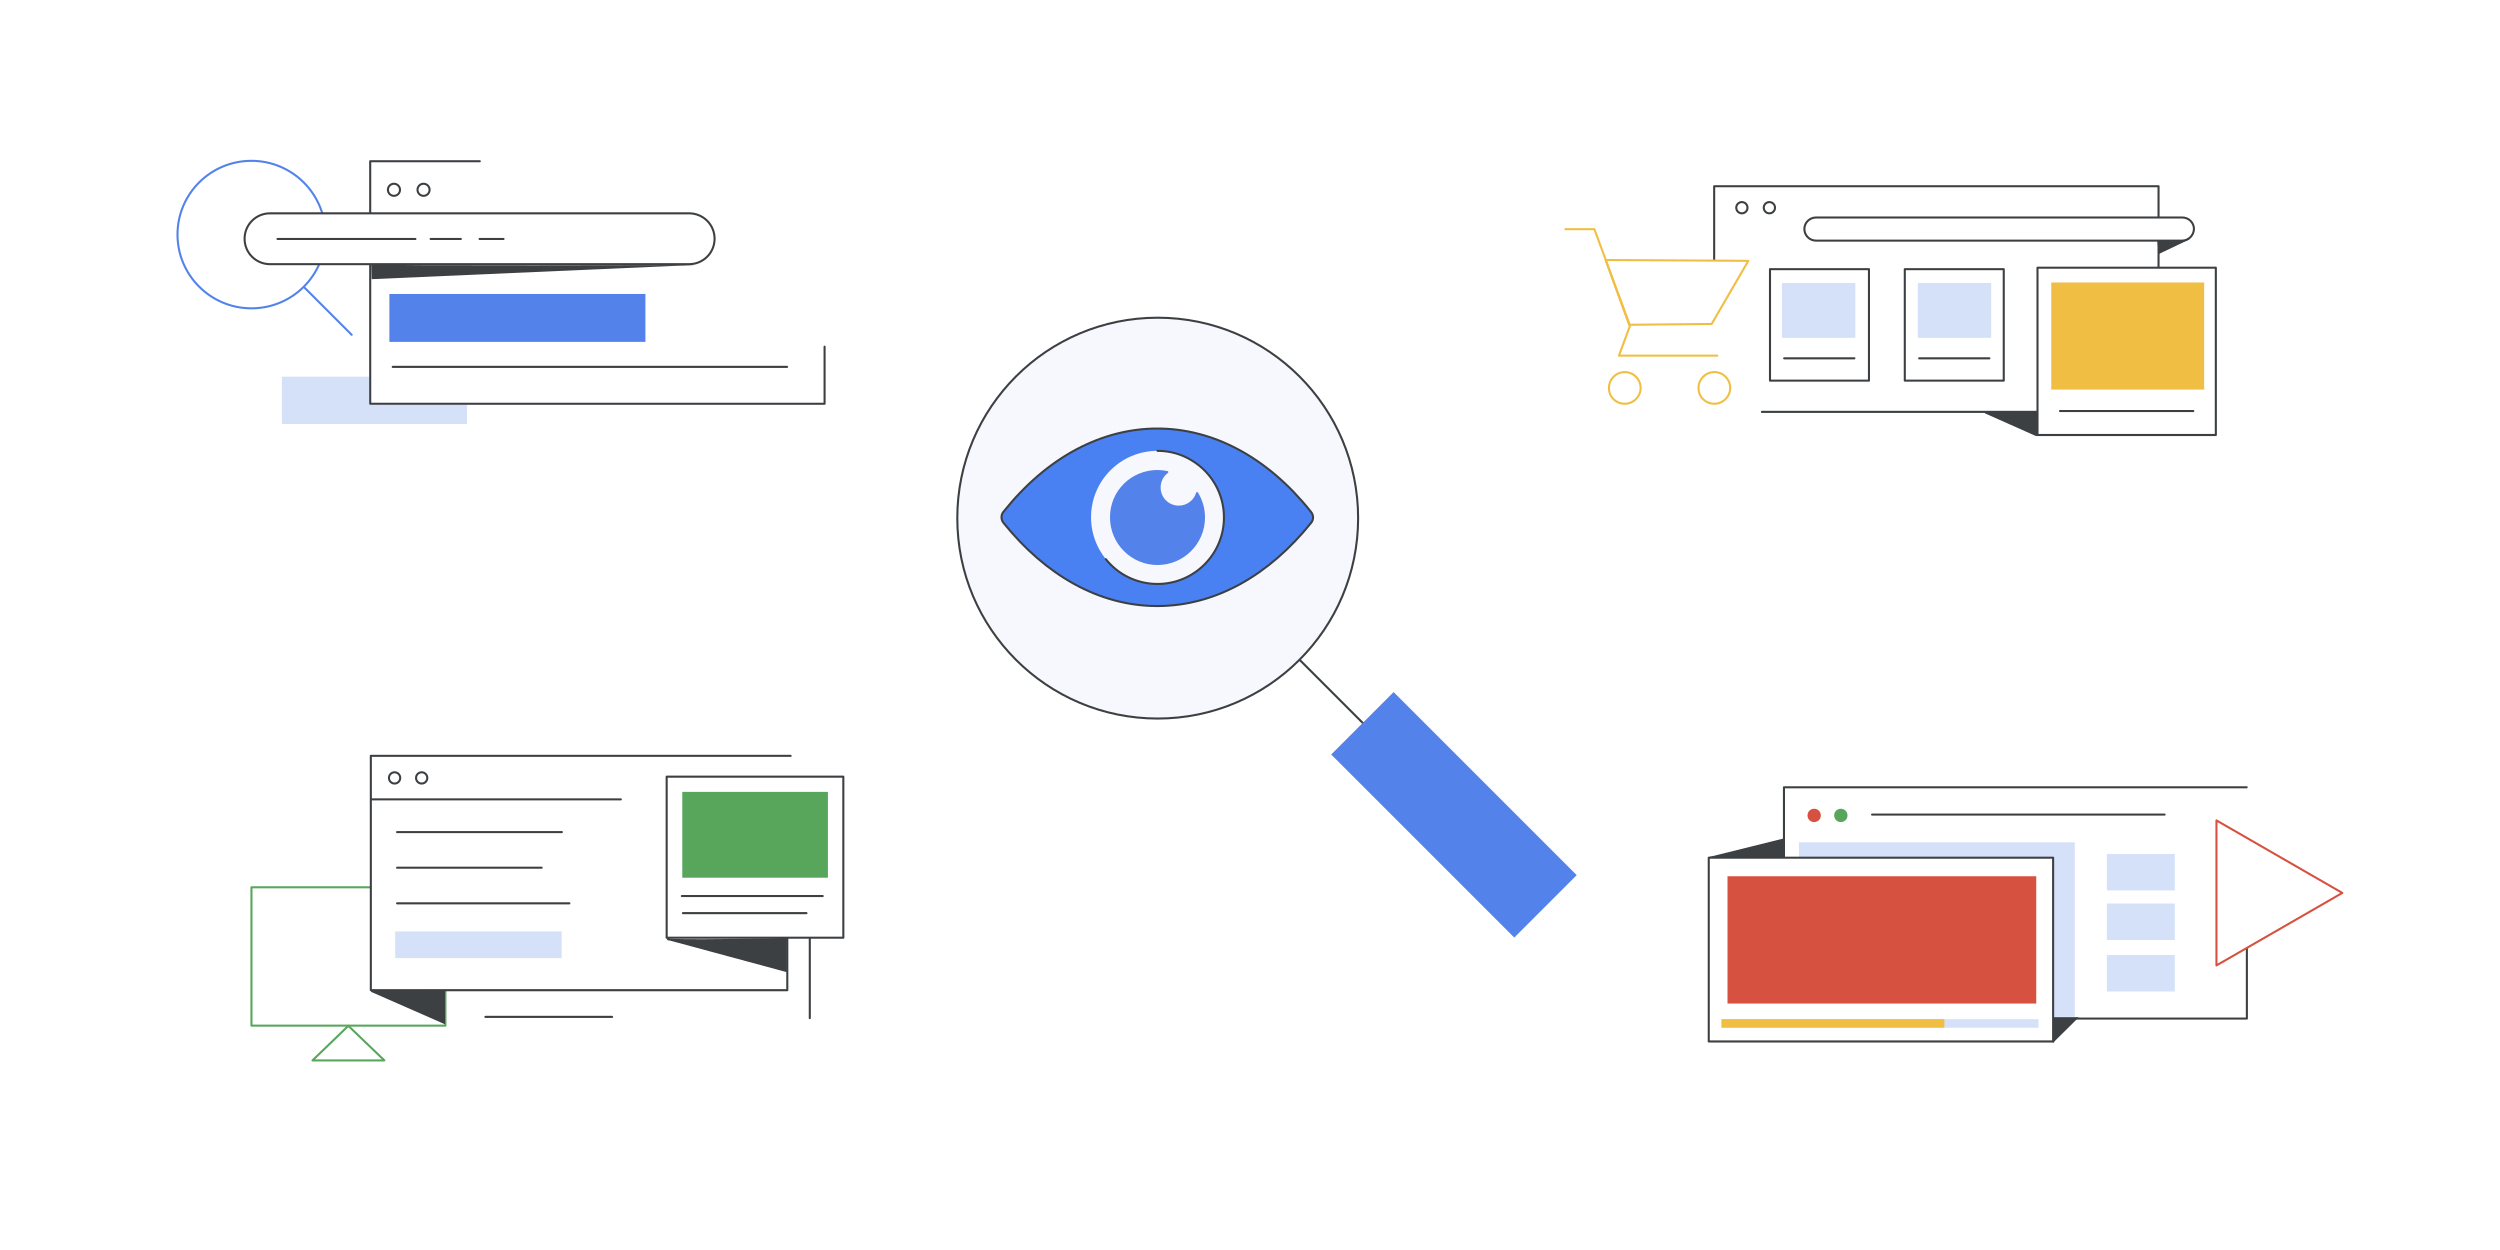 <?xml version="1.0" encoding="utf-8"?>
<!-- Generator: Adobe Illustrator 26.3.1, SVG Export Plug-In . SVG Version: 6.00 Build 0)  -->
<svg version="1.1" id="Layer_1" xmlns="http://www.w3.org/2000/svg" xmlns:xlink="http://www.w3.org/1999/xlink" x="0px" y="0px"
	 viewBox="0 0 1200 600" style="enable-background:new 0 0 1200 600;" xml:space="preserve">
<style type="text/css">
	.st0{fill:#FFFFFF;}
	.st1{fill:#E7E9EC;stroke:#E7E9EC;stroke-linecap:round;stroke-linejoin:round;stroke-miterlimit:10;}
	.st2{fill:none;stroke:#BDC0C4;stroke-linecap:round;stroke-linejoin:round;}
	.st3{fill:#DFB189;}
	.st4{fill:none;stroke:#3C4043;stroke-linecap:round;stroke-linejoin:round;stroke-miterlimit:10;}
	.st5{fill:#D2E2FB;stroke:#D2E2FB;stroke-linecap:round;stroke-linejoin:round;stroke-miterlimit:10;}
	.st6{fill:#FFFFFF;stroke:#3B4043;stroke-linecap:round;stroke-linejoin:round;stroke-miterlimit:10;}
	.st7{fill:#3C4043;stroke:#3C4043;stroke-linecap:round;stroke-linejoin:round;stroke-miterlimit:10;}
	.st8{fill:#FFFFFF;stroke:#3C4043;stroke-linecap:round;stroke-linejoin:round;}
	.st9{fill:#3C4043;stroke:#3C4043;stroke-linejoin:round;}
	.st10{fill:#FFFFFF;stroke:#3C4043;stroke-linecap:round;stroke-linejoin:round;stroke-miterlimit:10;}
	.st11{fill:#FFFFFF;stroke:#E6E8EB;stroke-linecap:round;stroke-linejoin:round;}
	.st12{fill:none;stroke:#E6E8EB;stroke-linecap:round;stroke-linejoin:round;}
	.st13{fill:#E6E8EB;stroke:#E6E8EB;stroke-linecap:round;stroke-linejoin:round;stroke-miterlimit:10;}
	.st14{fill-rule:evenodd;clip-rule:evenodd;fill:#FFFFFF;stroke:#3C4043;stroke-linecap:round;stroke-linejoin:round;}
	.st15{fill:none;stroke:#3C4043;stroke-linecap:round;stroke-linejoin:round;}
	.st16{fill-rule:evenodd;clip-rule:evenodd;fill:#3C4043;stroke:#3C4043;stroke-linecap:round;stroke-linejoin:round;}
	.st17{fill:#4285F4;stroke:#4285F4;stroke-linecap:round;stroke-linejoin:round;}
	.st18{fill:none;stroke:#E6E8EB;stroke-linecap:round;stroke-linejoin:round;stroke-miterlimit:10;}
	.st19{fill:#FFFFFF;stroke:#FFFFFF;stroke-linecap:round;stroke-linejoin:round;stroke-miterlimit:10;}
	.st20{fill:#EA4335;stroke:#EA4335;stroke-linejoin:round;stroke-miterlimit:10;}
	.st21{fill:#DADCE0;stroke:#DADCE0;stroke-linecap:round;stroke-linejoin:round;stroke-miterlimit:10;}
	.st22{fill:#FBBC04;}
	.st23{fill:none;stroke:#FFFFFF;stroke-linecap:round;stroke-linejoin:round;}
	.st24{fill-rule:evenodd;clip-rule:evenodd;fill:#FFFFFF;stroke:#3C4043;stroke-linejoin:round;}
	.st25{fill:#2A2C33;}
	.st26{fill:#34A853;stroke:#34A853;stroke-linecap:round;stroke-linejoin:round;stroke-miterlimit:10;}
	.st27{fill-rule:evenodd;clip-rule:evenodd;fill:#FFFFFF;}
	.st28{fill-rule:evenodd;clip-rule:evenodd;fill:#FBBC04;}
	.st29{fill:none;stroke:#FFFFFF;stroke-linecap:round;stroke-linejoin:round;stroke-miterlimit:10;}
	.st30{fill:#3C4043;}
	
		.st31{fill-rule:evenodd;clip-rule:evenodd;fill:#E6E8EB;stroke:#E6E8EB;stroke-linecap:round;stroke-linejoin:round;stroke-miterlimit:10;}
	.st32{fill:none;stroke:#FFFFFF;}
	.st33{fill-rule:evenodd;clip-rule:evenodd;fill:none;stroke:#3D4043;stroke-miterlimit:10;}
	.st34{fill:#FFFFFF;stroke:#3D4043;stroke-linecap:round;stroke-linejoin:round;stroke-miterlimit:10;}
	.st35{fill:#3D4043;stroke:#3D4043;stroke-linecap:round;stroke-miterlimit:10;}
	.st36{fill:#CFA678;}
	.st37{fill:#F9BA04;}
	.st38{fill:#FFFFFF;stroke:#3D4043;stroke-miterlimit:10;}
	.st39{fill:none;stroke:#3D4043;stroke-linecap:round;stroke-miterlimit:10;}
	.st40{fill:none;stroke:#3D4043;stroke-miterlimit:10;}
	.st41{fill:none;stroke:#3D4043;stroke-linecap:round;stroke-linejoin:round;stroke-miterlimit:10;}
	.st42{fill:none;stroke:#3B4043;stroke-linecap:round;stroke-linejoin:round;stroke-miterlimit:10;}
	.st43{fill:#3B4043;}
	.st44{fill:#EA8258;stroke:#3C4043;stroke-width:1.245;stroke-linecap:round;stroke-linejoin:round;stroke-miterlimit:10;}
	.st45{fill:none;stroke:#3B4043;stroke-width:1.245;stroke-linecap:round;stroke-linejoin:round;stroke-miterlimit:10;}
	.st46{fill:#3B4043;stroke:#3B4043;stroke-width:1.245;stroke-linecap:round;stroke-linejoin:round;stroke-miterlimit:10;}
	.st47{fill:#FFFFFF;stroke:#3B4043;stroke-miterlimit:10;}
	.st48{fill:#D2E3FC;stroke:#D2E3FC;stroke-linecap:round;stroke-linejoin:round;stroke-miterlimit:10;}
	.st49{fill:#3B4043;stroke:#3B4043;stroke-linecap:round;stroke-linejoin:round;stroke-miterlimit:10;}
	.st50{fill:none;stroke:#3B4043;stroke-miterlimit:10;}
	.st51{fill:#E7E9EC;}
	.st52{fill:none;stroke:#5382EB;stroke-linecap:round;stroke-linejoin:round;stroke-miterlimit:10;}
	.st53{fill:#5382EB;stroke:#5382EB;stroke-linecap:round;stroke-linejoin:round;stroke-miterlimit:10;}
	.st54{fill:#58A55C;stroke:#58A55C;stroke-linecap:round;stroke-linejoin:round;stroke-miterlimit:10;}
	.st55{fill:#35A853;}
	.st56{opacity:0.5;fill:#FFFFFF;stroke:#3D4043;stroke-linecap:round;stroke-linejoin:round;stroke-miterlimit:10;}
	.st57{fill:none;stroke:#5382EB;stroke-width:5;stroke-linecap:round;stroke-miterlimit:10;}
	.st58{fill:#FFFFFF;stroke:#3D4043;stroke-linejoin:round;}
	.st59{fill:#5382EB;}
	.st60{fill:#F6F8FD;stroke:#3D4043;stroke-linejoin:round;}
	.st61{fill-rule:evenodd;clip-rule:evenodd;fill:#4981F3;}
	
		.st62{fill-rule:evenodd;clip-rule:evenodd;fill:none;stroke:#3D4043;stroke-linecap:round;stroke-linejoin:round;stroke-miterlimit:10;}
	
		.st63{fill-rule:evenodd;clip-rule:evenodd;fill:#5382EB;stroke:#5382EB;stroke-linecap:round;stroke-linejoin:round;stroke-miterlimit:10;}
	.st64{fill:#D4E1F9;}
	.st65{fill:#FFFFFF;stroke:#3D4043;}
	.st66{fill:#FFFFFF;stroke:#5382EB;stroke-linecap:round;stroke-linejoin:round;stroke-miterlimit:10;}
	.st67{fill:#3D4043;}
	.st68{fill:#FFFFFF;stroke:#58A55C;stroke-linecap:round;stroke-linejoin:round;stroke-miterlimit:10;}
	.st69{fill:#D4E1F9;stroke:#D4E1F9;stroke-miterlimit:10;}
	.st70{fill:#3D4043;stroke:#3D4043;stroke-miterlimit:10;}
	.st71{fill:#58A55C;stroke:#58A55C;stroke-miterlimit:10;}
	.st72{fill:#D4E1F9;stroke:#D4E1F9;stroke-width:0.75;stroke-linecap:round;stroke-linejoin:round;stroke-miterlimit:10;}
	.st73{fill:#3D4043;stroke:#3D4043;stroke-width:0.75;stroke-linecap:round;stroke-linejoin:round;stroke-miterlimit:10;}
	.st74{fill:#F0BE42;}
	.st75{fill:#FFFFFF;stroke:#F0BE42;stroke-linecap:round;stroke-linejoin:round;stroke-miterlimit:10;}
	.st76{fill:none;stroke:#F0BE42;stroke-linecap:round;stroke-linejoin:round;stroke-miterlimit:10;}
	.st77{fill:#D75140;}
	.st78{fill:#58A55C;}
	.st79{fill:#FFFFFF;stroke:#D75140;stroke-linecap:round;stroke-linejoin:round;stroke-miterlimit:10;}
	.st80{fill:#487EEF;}
	.st81{fill:#3D4043;stroke:#3D4043;stroke-linecap:round;stroke-linejoin:round;stroke-miterlimit:10;}
	.st82{clip-path:url(#SVGID_00000047024126322012553980000002232523950537195703_);}
	.st83{fill:#EDA38D;}
	.st84{fill:#EDA38D;stroke:#3D4043;stroke-linecap:round;stroke-linejoin:round;stroke-miterlimit:10;}
	.st85{fill:#FFFFFF;stroke:#3D4043;stroke-linecap:round;stroke-linejoin:round;}
	.st86{fill:#3D4043;stroke:#3D4043;stroke-linecap:round;stroke-linejoin:round;}
	.st87{fill:#E8EFFC;}
	.st88{clip-path:url(#SVGID_00000078034846086863253630000008184142000657785752_);}
	.st89{fill:none;stroke:#3D4043;stroke-linecap:round;stroke-linejoin:round;}
	.st90{fill:#58A55C;stroke:#3D4043;stroke-miterlimit:10;}
	.st91{clip-path:url(#SVGID_00000145037123667168854050000001377941722068710797_);}
	.st92{fill:#D75140;stroke:#D75140;stroke-width:0.841;stroke-linecap:round;stroke-linejoin:round;stroke-miterlimit:10;}
	.st93{clip-path:url(#SVGID_00000025403553570796826040000015821494949292525210_);}
	
		.st94{clip-path:url(#SVGID_00000025403553570796826040000015821494949292525210_);fill:#E7E9EC;stroke:#E7E9EC;stroke-linecap:round;stroke-linejoin:round;stroke-miterlimit:10;}
	.st95{fill:none;stroke:#FFFFFF;stroke-miterlimit:10;}
	.st96{fill:#D75140;stroke:#D75140;stroke-linecap:round;stroke-linejoin:round;stroke-miterlimit:10;}
	.st97{fill:#F0BE42;stroke:#F0BE42;stroke-linecap:round;stroke-linejoin:round;stroke-miterlimit:10;}
	.st98{fill:#E84335;stroke:#3D4043;stroke-miterlimit:10;}
	
		.st99{fill-rule:evenodd;clip-rule:evenodd;fill:none;stroke:#FFFFFF;stroke-linecap:round;stroke-linejoin:round;stroke-miterlimit:10;}
	.st100{fill:none;stroke:#BDC0C4;stroke-linecap:round;stroke-linejoin:round;stroke-miterlimit:10;}
	.st101{fill:#BE8854;}
	.st102{fill:#ECA28C;}
	.st103{fill:#ECA28C;stroke:#3D4043;stroke-linecap:round;stroke-linejoin:round;stroke-miterlimit:10;}
	.st104{fill:none;stroke:#3E4043;stroke-linecap:round;stroke-linejoin:round;stroke-miterlimit:10;}
	.st105{fill:#D4E1F8;}
	.st106{fill:#DDA589;stroke:#3D4043;stroke-linecap:round;stroke-linejoin:round;stroke-miterlimit:10;}
	.st107{fill:#ECA28C;stroke:#3D4043;stroke-width:1.245;stroke-linecap:round;stroke-linejoin:round;stroke-miterlimit:10;}
	.st108{fill:none;stroke:#3D4043;stroke-width:1.245;stroke-linecap:round;stroke-linejoin:round;stroke-miterlimit:10;}
	.st109{fill:#3D4043;stroke:#3D4043;stroke-width:1.245;stroke-linecap:round;stroke-linejoin:round;stroke-miterlimit:10;}
	.st110{fill:#FFFFFF;stroke:#3D4043;stroke-width:1.245;stroke-linecap:round;stroke-miterlimit:10;}
	.st111{fill:#D2D2D2;stroke:#3D4043;stroke-width:1.245;stroke-linecap:round;stroke-linejoin:round;stroke-miterlimit:10;}
	.st112{fill:#CDDCF7;}
	.st113{fill:#58A35C;stroke:#58A35C;stroke-linecap:round;stroke-linejoin:round;stroke-miterlimit:10;}
	.st114{fill:none;stroke:#D4E1F9;stroke-miterlimit:10;}
	.st115{fill-rule:evenodd;clip-rule:evenodd;fill:#D08B68;}
	.st116{fill:#D08B68;}
	.st117{fill:#7E3D1B;stroke:#3D4043;stroke-linecap:round;stroke-linejoin:round;stroke-miterlimit:10;}
	.st118{fill:#D08B68;stroke:#3D4043;stroke-linecap:round;stroke-linejoin:round;stroke-miterlimit:10;}
	.st119{fill:#4CA753;}
	.st120{fill:#CB845D;stroke:#3D4043;stroke-linecap:round;stroke-linejoin:round;stroke-miterlimit:10;}
	.st121{fill:#4CA753;stroke:#3D4043;stroke-miterlimit:10;}
	.st122{fill:none;stroke:#3D4043;stroke-linecap:round;}
	.st123{fill:#FFFFFF;stroke:#3D4043;stroke-linecap:round;}
	.st124{fill:#DAA538;}
	.st125{fill:#5382EB;stroke:#5382EB;stroke-miterlimit:10;}
	.st126{fill:#E0A67D;stroke:#3D4043;stroke-linecap:round;stroke-linejoin:round;stroke-miterlimit:10;}
	.st127{fill:#E4E6E9;stroke:#3C4043;stroke-linecap:round;stroke-linejoin:round;stroke-miterlimit:10;}
	.st128{fill:#A2704B;}
	.st129{fill-rule:evenodd;clip-rule:evenodd;fill:#E0A67D;}
	.st130{fill:none;stroke:#D4E1F9;stroke-linecap:round;stroke-linejoin:round;stroke-miterlimit:10;}
	.st131{fill:#E0A67D;}
	.st132{fill:#BDC0C4;stroke:#3D4043;stroke-linecap:round;stroke-linejoin:round;stroke-miterlimit:10;}
	.st133{fill:#EFB782;}
	.st134{fill:#EFB782;stroke:#3D4043;stroke-linecap:round;stroke-linejoin:round;stroke-miterlimit:10;}
	.st135{fill:#E4E6E9;}
	.st136{fill:#D98461;stroke:#3C4043;stroke-linecap:round;stroke-linejoin:round;stroke-miterlimit:10;}
	.st137{fill:#D98461;}
	.st138{fill:#3C4043;stroke:#3C4043;stroke-width:1.245;stroke-linecap:round;stroke-linejoin:round;stroke-miterlimit:10;}
	.st139{fill:#903222;stroke:#3C4043;stroke-linecap:round;stroke-linejoin:round;stroke-miterlimit:10;}
	.st140{fill:#D4E1F9;stroke:#D4E1F9;stroke-linecap:round;stroke-linejoin:round;}
	.st141{fill:#EFB782;stroke:#3D4043;}
	.st142{fill:#58A55C;stroke:#58A55C;stroke-linecap:round;stroke-linejoin:round;}
	.st143{fill:none;stroke:#3D4043;}
	.st144{fill:#D4E1F9;stroke:#D4E1F9;stroke-linecap:round;stroke-linejoin:round;stroke-miterlimit:10;}
	.st145{fill:#5382EB;stroke:#5382EB;stroke-linecap:round;stroke-linejoin:round;}
	.st146{fill:#D1DEF6;}
	.st147{fill:none;stroke:#3D4043;stroke-linecap:round;stroke-linejoin:round;stroke-miterlimit:10;stroke-dasharray:4,3;}
	.st148{display:none;fill:#3D4043;stroke:#3D4043;stroke-linecap:round;stroke-linejoin:round;stroke-miterlimit:10;}
	.st149{display:none;fill:#FFFFFF;stroke:#3D4043;stroke-linecap:round;stroke-linejoin:round;stroke-miterlimit:10;}
	.st150{fill:#FFFFFF;stroke:#3E4043;stroke-linecap:round;stroke-linejoin:round;stroke-miterlimit:10;}
	.st151{fill:none;stroke:#BBBEC2;stroke-linecap:round;stroke-linejoin:round;}
	.st152{fill:#D7B28D;}
	.st153{fill:#D6E1F6;stroke:#D6E1F6;stroke-linecap:round;stroke-linejoin:round;stroke-miterlimit:10;}
	.st154{fill:#D7B28D;stroke:#3D4043;stroke-linecap:round;stroke-linejoin:round;stroke-miterlimit:10;}
	.st155{fill:#F0F1F2;filter:url(#Adobe_OpacityMaskFilter);}
	.st156{mask:url(#mask3_00000181792305942806771300000010966496562405014718_);}
	.st157{fill:#E6EDFA;}
	.st158{fill:#F0F1F2;filter:url(#Adobe_OpacityMaskFilter_00000029041861921447818030000005763620569844711060_);}
	.st159{mask:url(#mask3_00000023252166397416980280000008159126950946611886_);}
	.st160{fill:#F0F1F2;filter:url(#Adobe_OpacityMaskFilter_00000041268735775809525070000014899642068838137503_);}
	.st161{mask:url(#mask4_00000182520361660156972330000003956941600000382085_);}
	.st162{fill:#E5E7EA;}
	.st163{fill:#D1E0FB;}
	.st164{fill:none;stroke:#FFFFFF;stroke-width:4;}
	.st165{fill:#E74335;stroke:#E74335;stroke-miterlimit:10;}
	.st166{fill:#5280E9;stroke:#5280E9;stroke-linecap:round;stroke-linejoin:round;}
	.st167{fill:#E5E7EA;stroke:#E5E7EA;stroke-linecap:round;stroke-linejoin:round;}
	.st168{fill:#E7E9EC;stroke:#E7E9EC;stroke-linecap:round;stroke-linejoin:round;}
	.st169{fill:#D75140;stroke:#3E4043;stroke-width:1.245;stroke-linecap:round;stroke-linejoin:round;stroke-miterlimit:10;}
	.st170{fill-rule:evenodd;clip-rule:evenodd;fill:#FFFFFF;stroke:#3D4043;stroke-linejoin:round;}
	.st171{fill:#BDC0C4;}
	.st172{fill:#606368;}
</style>
<rect class="st0" width="1200" height="600"/>
<g>
	<g>
		<g id="mag_Outlines_00000097463143331101153610000010889799556301331881_">
			
				<line id="Group_3_00000055687497393126516190000017185034278223715713_" class="st58" x1="622.6" y1="315.5" x2="656.2" y2="349.1"/>
			
				<rect id="Group_4_00000145774221642654098940000015666082581572863627_" x="676.8" y="328.9" transform="matrix(0.707 -0.707 0.707 0.707 -72.067 608.125)" class="st59" width="42.4" height="124.3"/>
		</g>
		<circle class="st60" cx="555.7" cy="248.7" r="96.2"/>
	</g>
	<g>
		<path class="st61" d="M629.3,251c-20,24.9-45.7,39.9-73.8,39.9c-28.1,0-53.8-15-73.8-39.9c-1.3-1.6-1.3-3.8,0-5.4
			c42.5-53.2,105.2-53.2,147.5,0C630.6,247.2,630.6,249.5,629.3,251L629.3,251z M555.6,216.4c17.6,0,31.9,14.3,31.9,31.9
			s-14.3,31.9-31.9,31.9c-17.6,0-31.9-14.3-31.9-31.9S537.9,216.4,555.6,216.4L555.6,216.4z"/>
		<path class="st62" d="M629.3,251c-20,24.9-45.7,39.9-73.8,39.9c-28.1,0-53.8-15-73.8-39.9c-1.3-1.6-1.3-3.8,0-5.4
			c42.5-53.2,105.2-53.2,147.5,0C630.6,247.2,630.6,249.5,629.3,251L629.3,251z M555.6,216.4L555.6,216.4c6.1,0,11.8,1.7,16.6,4.7
			 M530.7,268.4 M572.2,221.1c9.2,5.6,15.3,15.7,15.3,27.3c0,17.6-14.3,31.9-31.9,31.9c-10,0-19-4.6-24.8-11.9"/>
		<path class="st63" d="M555.6,226.1c1.6,0,3.2,0.2,4.7,0.5c-2.3,1.7-3.7,4.4-3.7,7.4c0,5.1,4.1,9.2,9.2,9.2c4.1,0,7.7-2.7,8.8-6.5
			c2.1,3.4,3.3,7.4,3.3,11.7c0,12.3-10,22.3-22.3,22.3c-12.3,0-22.3-10-22.3-22.3C533.2,236,543.2,226.1,555.6,226.1L555.6,226.1z"
			/>
	</g>
</g>
<g>
	<path class="st64" d="M224.2,180.8h-88.9v22.7h88.9V180.8z"/>
	<path class="st19" d="M395.8,77.4H177.7v116.4h218.1V77.4z"/>
	<path class="st0" d="M395.8,166.4v27.4H177.7V77.4h52.6"/>
	<path class="st41" d="M395.8,166.4v27.4H177.7V77.4h52.6"/>
	<path class="st41" d="M188.5,176.1h189.3"/>
	<path class="st65" d="M192,91.1c0,1.6-1.3,2.9-2.9,2.9s-2.9-1.3-2.9-2.9c0-1.6,1.3-2.9,2.9-2.9S192,89.5,192,91.1z"/>
	<path class="st65" d="M206.2,91.1c0,1.6-1.3,2.9-2.9,2.9c-1.6,0-2.9-1.3-2.9-2.9c0-1.6,1.3-2.9,2.9-2.9
		C204.9,88.2,206.2,89.5,206.2,91.1z"/>
	<path class="st59" d="M309.8,141.1H186.9v23h122.9V141.1z"/>
	<path class="st52" d="M146.2,138.1l22.6,22.6"/>
	<path class="st66" d="M120.7,148c19.6,0,35.5-15.8,35.5-35.4c0-19.5-15.9-35.4-35.5-35.4c-19.6,0-35.5,15.8-35.5,35.4
		C85.2,132.1,101.1,148,120.7,148z"/>
	<path class="st34" d="M330.8,126.8H129.6c-6.7,0-12.2-5.4-12.2-12.2c0-6.7,5.4-12.2,12.2-12.2h201.2c6.7,0,12.2,5.4,12.2,12.2
		C343,121.4,337.5,126.8,330.8,126.8z"/>
	<path class="st41" d="M133.2,114.7h66.2"/>
	<path class="st41" d="M206.7,114.7h14.5"/>
	<path class="st41" d="M230.2,114.7h11.5"/>
	<path class="st67" d="M178.2,126.9l0.2,7.1l155.1-6.8C333.5,127.2,179,127.7,178.2,126.9z"/>
</g>
<g>
	<path class="st68" d="M213.8,425.9h-93.1v66.4h93.1V425.9z"/>
	<path class="st68" d="M167.2,492.4L150,509h34.5L167.2,492.4z"/>
	<path class="st0" d="M377.9,450.1v25.2H178V362.8h201.5"/>
	<path class="st41" d="M377.9,450.1v25.2H178V362.8h201.5"/>
	<path class="st65" d="M192.1,373.4c0,1.5-1.2,2.7-2.7,2.7c-1.5,0-2.7-1.2-2.7-2.7c0-1.5,1.2-2.7,2.7-2.7
		C190.9,370.7,192.1,371.9,192.1,373.4z"/>
	<path class="st65" d="M205.1,373.4c0,1.5-1.2,2.7-2.7,2.7c-1.5,0-2.7-1.2-2.7-2.7c0-1.5,1.2-2.7,2.7-2.7
		C203.9,370.7,205.1,371.9,205.1,373.4z"/>
	<path class="st41" d="M190.6,399.4h79.1"/>
	<path class="st41" d="M190.6,433.6h82.7"/>
	<path class="st41" d="M190.6,416.5H260"/>
	<path class="st41" d="M178.2,383.7H298"/>
	<path class="st41" d="M233,488.1h60.8"/>
	<path class="st41" d="M388.7,450.4v38.3"/>
	<path class="st69" d="M269.1,447.6h-78.9v11.8h78.9V447.6z"/>
	<path class="st70" d="M178.7,475.8l34.4,15.1v-15.2C213.1,475.6,175.8,475.8,178.7,475.8z"/>
	<path class="st34" d="M404.8,372.8H320v77.3h84.8V372.8z"/>
	<path class="st71" d="M396.9,380.6h-68.9v40.2h68.9V380.6z"/>
	<path class="st70" d="M320.6,450.7l56.6,15.3v-15.3C377.2,450.7,319.2,452.1,320.6,450.7z"/>
	<path class="st41" d="M327.3,430.1h67.6"/>
	<path class="st41" d="M327.8,438.3h59.3"/>
</g>
<g>
	<path class="st19" d="M1035.5,89.4H822.8v107.9h212.7V89.4z"/>
	<path class="st0" d="M1036.1,130.3V89.4H822.8v35.2"/>
	<path class="st41" d="M1036.1,130.3V89.4H822.8v35.2"/>
	<path class="st65" d="M838.8,99.7c0,1.5-1.2,2.7-2.7,2.7s-2.7-1.2-2.7-2.7c0-1.5,1.2-2.7,2.7-2.7S838.8,98.2,838.8,99.7z"/>
	<path class="st65" d="M852,99.7c0,1.5-1.2,2.7-2.7,2.7c-1.5,0-2.7-1.2-2.7-2.7c0-1.5,1.2-2.7,2.7-2.7C850.8,97,852,98.2,852,99.7z"
		/>
	<path class="st41" d="M989.2,197.7H845.7"/>
	<path class="st70" d="M1050.4,114.6l-13.8,6.6l-0.6-6.2C1036,115,1051.6,114.4,1050.4,114.6z"/>
	<path class="st34" d="M1047.4,115.5H871.7c-3.1,0-5.6-2.5-5.6-5.6c0-3,2.5-5.5,5.6-5.5h175.8c3.1,0,5.6,2.5,5.6,5.5
		C1053,113,1050.5,115.5,1047.4,115.5z"/>
	<path class="st34" d="M961.8,129.2h-47.5v53.5h47.5V129.2z"/>
	<path class="st41" d="M921.2,172h33.7"/>
	<path class="st72" d="M955.4,136.2h-34.5v25.6h34.5V136.2z"/>
	<path class="st34" d="M897.1,129.2h-47.5v53.5h47.5V129.2z"/>
	<path class="st41" d="M856.4,172h33.7"/>
	<path class="st72" d="M890.2,136.2h-34.5v25.6h34.5V136.2z"/>
	<path class="st73" d="M977.5,209L953,198.1h24.4C977.4,198.1,978,209,977.5,209z"/>
	<path class="st34" d="M1063.5,128.5H978v80.3h85.6V128.5z"/>
	<path class="st41" d="M988.8,197.3h64"/>
	<path class="st74" d="M1058,135.6h-73.4V187h73.4V135.6z"/>
	<path class="st75" d="M770.7,124.8l68.5,0.4l-17.6,30.3l-39.6,0.4L770.7,124.8z"/>
	<path class="st76" d="M751.4,110h13.9l17.1,46.3l-5.3,14.4h47.2"/>
	<path class="st75" d="M822.9,193.8c4.2,0,7.6-3.4,7.6-7.6c0-4.2-3.4-7.6-7.6-7.6s-7.6,3.4-7.6,7.6
		C815.2,190.4,818.6,193.8,822.9,193.8z"/>
	<path class="st75" d="M779.9,193.8c4.2,0,7.6-3.4,7.6-7.6c0-4.2-3.4-7.6-7.6-7.6s-7.6,3.4-7.6,7.6
		C772.2,190.4,775.6,193.8,779.9,193.8z"/>
</g>
<g>
	<path class="st19" d="M1078.5,377.9H861.7v109.7h216.8V377.9z"/>
	<path class="st0" d="M856.3,420.7v-42.8h222.1"/>
	<path class="st41" d="M856.3,420.7v-42.8h222.1"/>
	<path class="st69" d="M995.4,404.8H864v82.8h131.4V404.8z"/>
	<path class="st69" d="M1043.4,410.4h-31.6v16.5h31.6V410.4z"/>
	<path class="st69" d="M1043.4,434.2h-31.6v16.5h31.6V434.2z"/>
	<path class="st69" d="M1043.4,458.9h-31.6v16.5h31.6V458.9z"/>
	<path class="st77" d="M870.8,394.6c1.8,0,3.2-1.4,3.2-3.2c0-1.8-1.4-3.2-3.2-3.2c-1.8,0-3.2,1.4-3.2,3.2
		C867.6,393.2,869,394.6,870.8,394.6z"/>
	<path class="st78" d="M883.6,394.6c1.8,0,3.2-1.4,3.2-3.2c0-1.8-1.4-3.2-3.2-3.2c-1.8,0-3.2,1.4-3.2,3.2
		C880.4,393.2,881.8,394.6,883.6,394.6z"/>
	<path class="st41" d="M984.8,488.9h93.7v-37.5"/>
	<path class="st41" d="M898.6,391H1039"/>
	<path class="st70" d="M985.4,499.9l11.2-11.1h-12C984.6,488.8,986.5,500.9,985.4,499.9z"/>
	<path class="st70" d="M820.2,411.9l35.5-8.8v8.8C855.7,411.8,820.9,411.7,820.2,411.9z"/>
	<path class="st34" d="M985.4,411.7H820.2v88.2h165.3V411.7z"/>
	<path class="st64" d="M978.5,489.2H826.3v4.1h152.2V489.2z"/>
	<path class="st74" d="M933.3,489.2h-107v4.1h107V489.2z"/>
	<path class="st77" d="M977.4,420.6H829.2v61.1h148.2V420.6z"/>
	<path class="st79" d="M1124.3,428.6l-60.4-34.8v69.6L1124.3,428.6z"/>
</g>
</svg>
